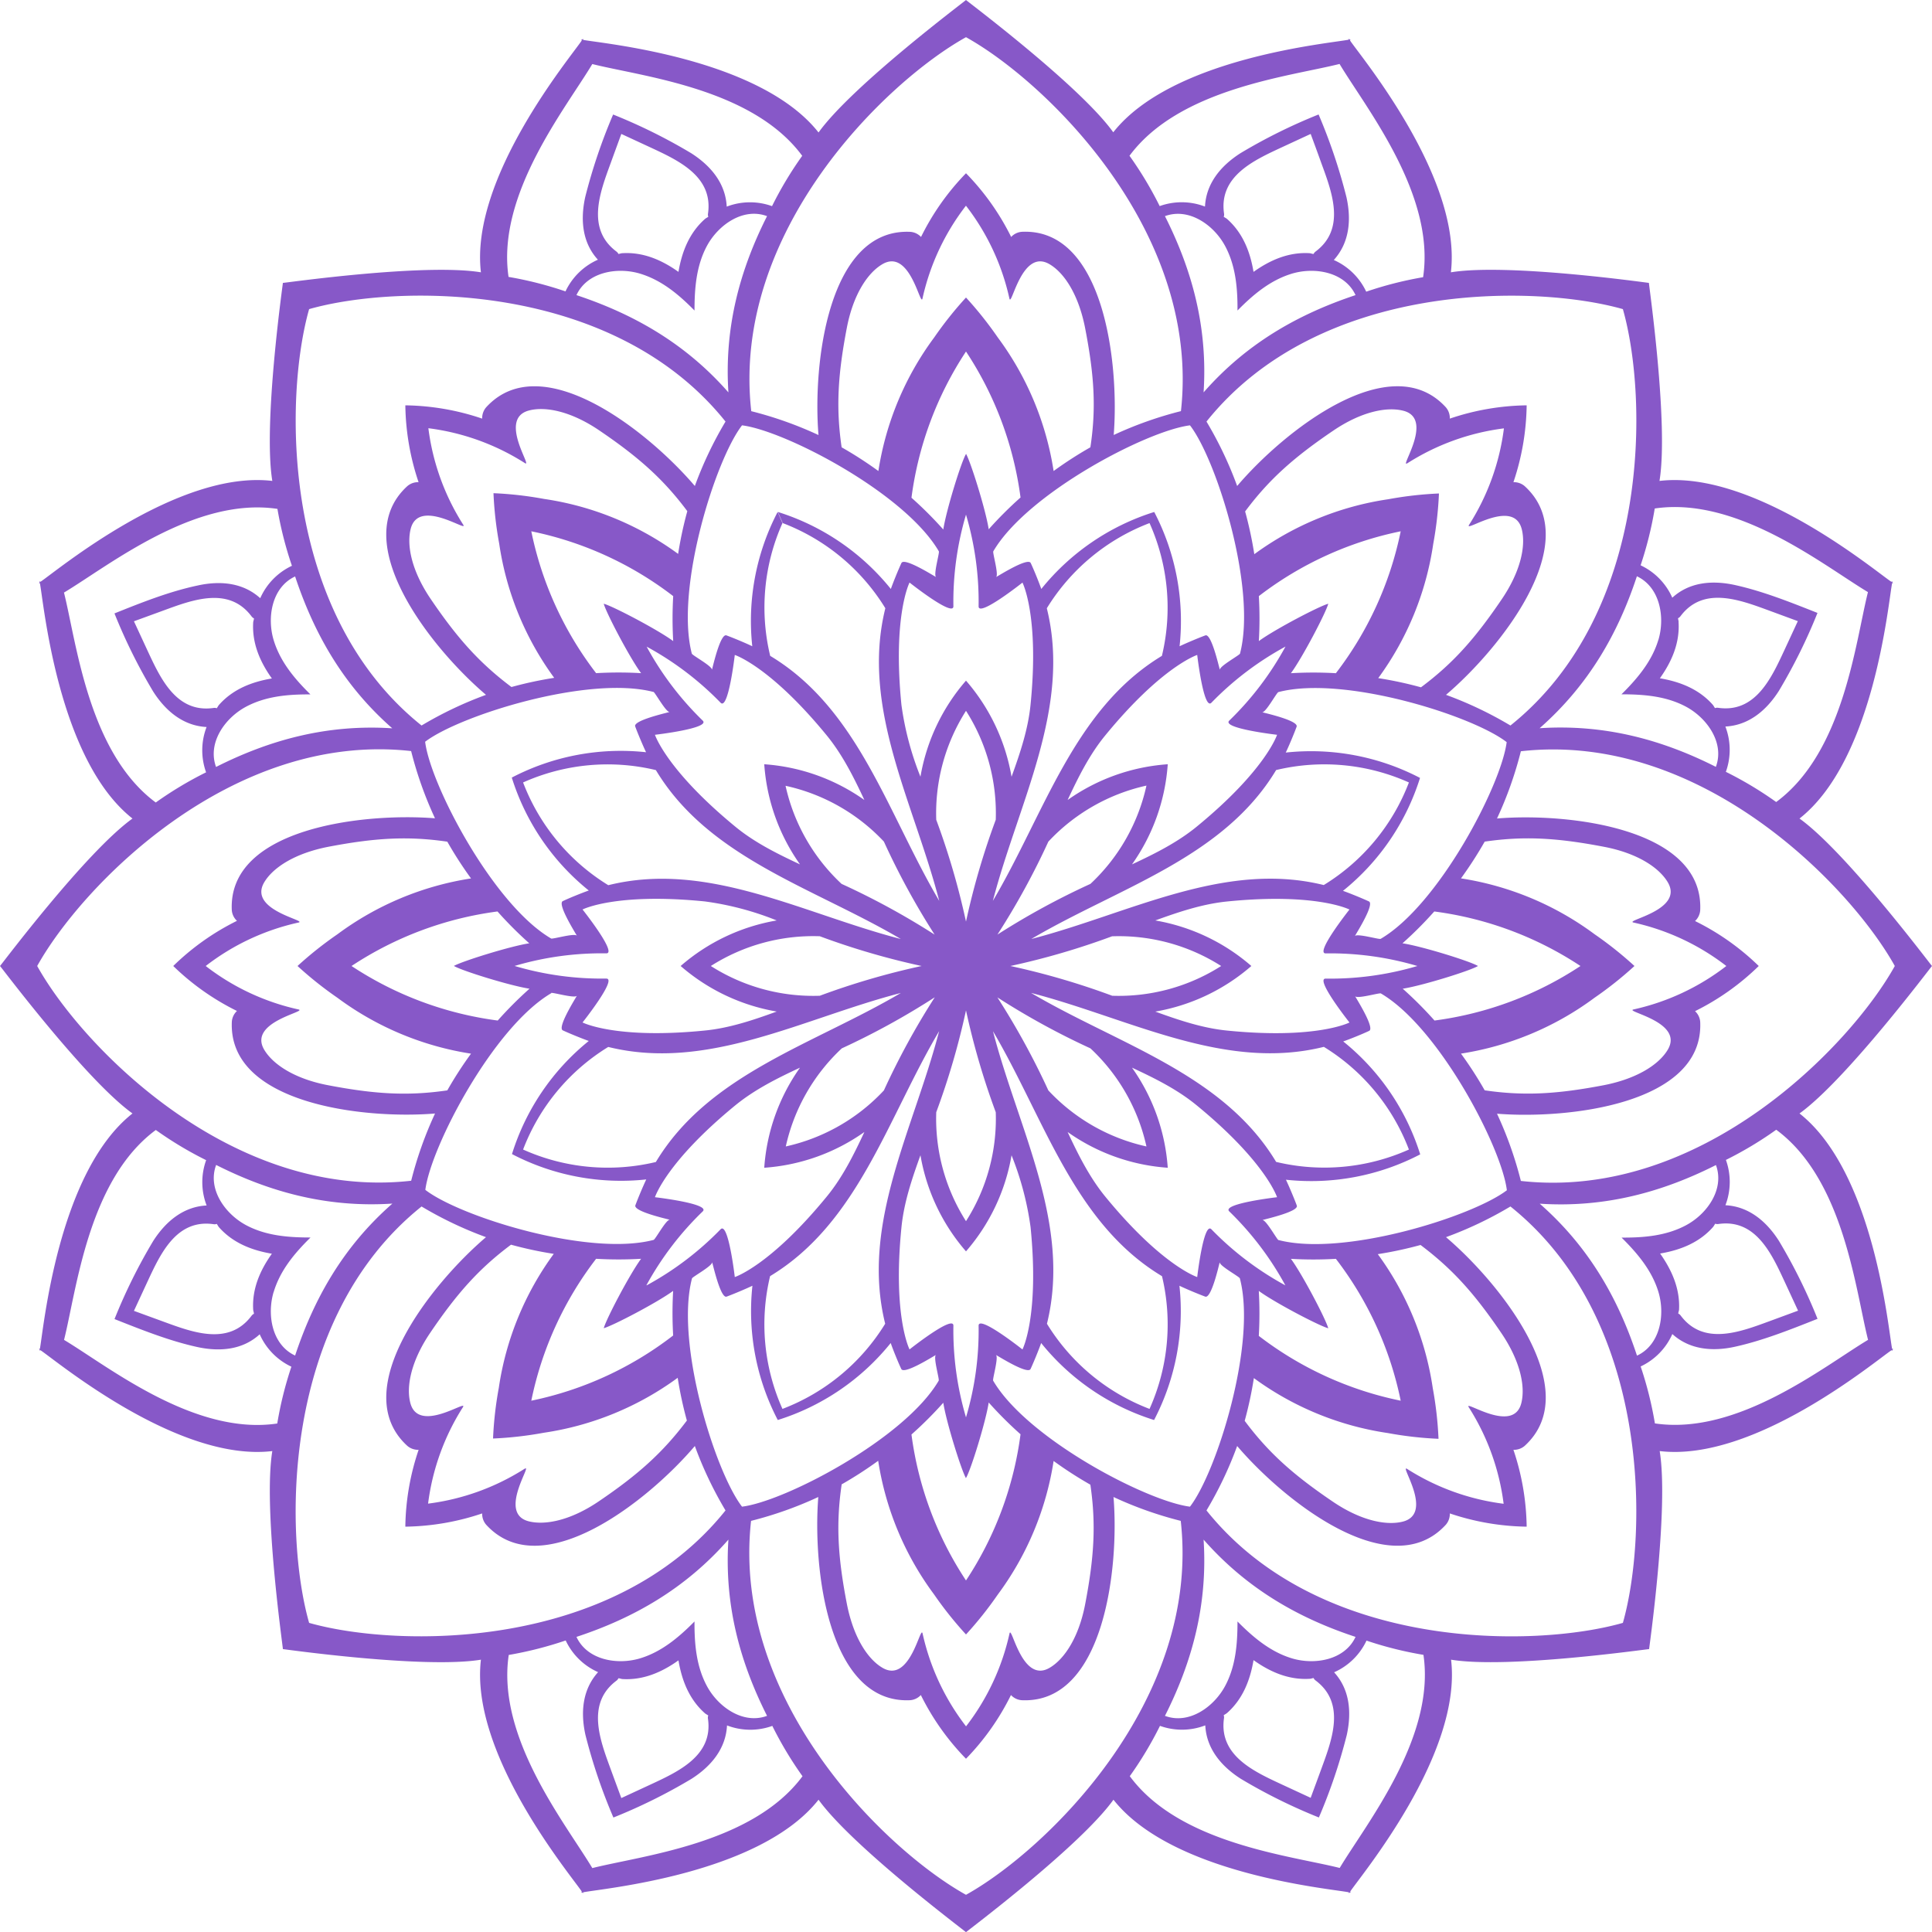 <?xml version="1.0" encoding="UTF-8"?> <svg xmlns="http://www.w3.org/2000/svg" id="_лой_1" data-name="—лой_1" viewBox="0 0 400 400"> <defs> <style>.cls-1{fill:#8758c8;}</style> </defs> <path class="cls-1" d="M391.74,279.25c-.78-3.87-3.66-36.49-19.17-48.72,9.72-7,27.25-30.41,27.43-30.53-.18-.12-17.71-23.55-27.43-30.53,15.51-12.23,18.39-44.85,19.17-48.72l.22-.08-.17-.11s0-.17,0-.2l-.21.09c-3.29-2.17-28.4-23.21-48-20.88,1.94-11.81-2.23-40.78-2.19-41h0c-.21,0-29.18-4.13-41-2.19,2.33-19.61-18.71-44.72-20.88-48l.09-.21-.2,0a1.2,1.2,0,0,1-.11-.17l-.08.22c-3.87.78-36.5,3.67-48.72,19.17C223.55,17.71,200.12.18,200,0h0c-.12.18-23.55,17.71-30.53,27.43C157.24,11.92,124.62,9,120.75,8.26L120.67,8a1.2,1.2,0,0,1-.11.17l-.2,0,.09.21c-2.17,3.29-23.21,28.4-20.88,48-11.81-1.94-40.78,2.23-41,2.19,0,.21-4.13,29.18-2.19,41-19.61-2.33-44.72,18.71-48,20.88l-.21-.09s0,.15.05.2l-.18.11.22.08c.78,3.87,3.66,36.5,19.17,48.72C17.71,176.45.18,199.88,0,200H0c.18.12,17.71,23.55,27.43,30.53C11.92,242.76,9,275.38,8.26,279.25l-.22.08.18.11c0,.05,0,.17-.05.2l.21-.09c3.29,2.17,28.4,23.21,48,20.88-1.94,11.81,2.23,40.78,2.19,41h0c.21,0,29.18,4.13,41,2.19-2.33,19.61,18.71,44.72,20.88,48l-.09.21.2,0a1.2,1.2,0,0,1,.11.17l.08-.22c3.87-.78,36.49-3.66,48.72-19.17,7,9.72,30.41,27.25,30.53,27.43h0c.12-.18,23.55-17.71,30.53-27.43,12.23,15.51,44.85,18.39,48.72,19.17l.08.22a1.2,1.2,0,0,1,.11-.17l.2,0-.09-.21c2.17-3.29,23.21-28.4,20.88-48,11.81,1.94,40.78-2.23,41-2.19h0c0-.21,4.13-29.17,2.19-41,19.61,2.33,44.72-18.71,48-20.88l.21.09s0-.15,0-.2l.17-.11ZM392.3,200c-9.14,16.45-40.1,48.66-77.42,44.5a78.3,78.3,0,0,0-4.94-13.92c14.75,1.18,42.85-2,42.07-19a3.36,3.36,0,0,0-1.07-2.23A51.47,51.47,0,0,0,364.13,200a51.47,51.47,0,0,0-13.19-9.31,3.36,3.36,0,0,0,1.07-2.23c.78-17-27.32-20.22-42.07-19a78.3,78.3,0,0,0,4.94-13.92C352.2,151.34,383.16,183.55,392.3,200Zm-48.59,59.53h0c4.14-.7,8.06-2.22,10.94-5.47.19-.22.3-.48.48-.71a1.17,1.17,0,0,0,.62.07c7.82-1.14,11.11,6.29,13.81,12.09l2.71,5.85-6,2.21c-6,2.2-13.59,5.12-18.31-1.21a1.33,1.33,0,0,0-.49-.4c0-.28.14-.54.16-.83C347.84,266.8,346.15,263,343.71,259.53Zm-39.63,31.81a48.45,48.45,0,0,1,7.23,20,48.45,48.45,0,0,1-20-7.23c-1.66-1,5.64,9.24-.86,10.92-3.47.89-8.77-.24-14.49-4.12-8.16-5.53-13.3-10.09-18.26-16.74a80,80,0,0,0,1.9-8.85,62.27,62.27,0,0,0,27.75,11.38,75.52,75.52,0,0,0,10.48,1.19h0a75.52,75.52,0,0,0-1.19-10.48,62.27,62.27,0,0,0-11.38-27.75,80,80,0,0,0,8.85-1.9c6.65,5,11.21,10.1,16.74,18.26,3.88,5.72,5,11,4.12,14.49C313.32,297,303,289.68,304.08,291.34Zm-50.73,63.79c.23-.18.49-.29.71-.48,3.25-2.88,4.77-6.8,5.47-10.94h0c3.42,2.44,7.27,4.13,11.6,3.87.29,0,.55-.13.83-.16a1.33,1.33,0,0,0,.4.49c6.33,4.72,3.41,12.3,1.21,18.31-.73,2-1.47,4-2.21,6l-5.85-2.71c-5.8-2.7-13.23-6-12.09-13.81A1.17,1.17,0,0,0,253.35,355.13Zm14.15-11.78c-4.47-1.34-8.05-4.37-11.29-7.64h0c0,4.6-.36,9.28-2.58,13.39-2.33,4.32-7.48,8-12.44,6.15,5.56-11,8.89-22.91,8-36.49h0c9,10.23,19.73,16.28,31.46,20.14C278.43,343.7,272.21,344.76,267.5,343.35Zm-21.13-31.41h0c-8.94-1.13-33.7-14.05-40.75-26.09-.17-.3,1.19-4.91.57-5.33.83.46,6.63,4.11,7.18,2.91.65-1.4,1.71-4,2.19-5.37A48.71,48.71,0,0,0,238.94,294a48.78,48.78,0,0,0,5.25-27.8c1.32.64,3.9,1.72,5.34,2.25,1.25.45,2.77-6.23,3-7.14-.14.74,4.08,3,4.17,3.37C260.26,278.17,251.89,304.82,246.37,311.94ZM134.49,369.56l-5.85,2.71h0c-.74-2-1.48-4-2.21-6-2.2-6-5.12-13.59,1.21-18.31a1.33,1.33,0,0,0,.4-.49c.28,0,.54.14.83.16,4.33.26,8.18-1.43,11.6-3.87h0c.69,4.14,2.21,8.06,5.46,10.94.22.19.48.3.71.48a1.17,1.17,0,0,0-.07.62C147.72,363.57,140.29,366.86,134.49,369.56Zm11.88-20.46c-2.22-4.11-2.61-8.79-2.58-13.39h0c-3.24,3.27-6.82,6.3-11.29,7.64-4.71,1.41-10.93.35-13.15-4.45,11.73-3.86,22.49-9.91,31.46-20.14h0c-.89,13.58,2.44,25.47,8,36.49C153.85,357.07,148.7,353.42,146.37,349.1Zm7.26-37.16h0c-5.52-7.12-13.89-33.77-10.36-47.26.09-.33,4.31-2.63,4.17-3.37.26.91,1.78,7.59,3,7.14,1.44-.53,4-1.61,5.34-2.25a48.78,48.78,0,0,0,5.25,27.8h0a48.71,48.71,0,0,0,23.38-15.94c.48,1.38,1.54,4,2.19,5.37.56,1.2,6.35-2.45,7.18-2.91-.62.42.74,5,.57,5.33-7,12-31.81,25-40.74,26.09Zm-45-7.86a48.45,48.45,0,0,1-20,7.23,48.5,48.5,0,0,1,7.23-20c1-1.66-9.24,5.64-10.91-.86-.9-3.47.23-8.77,4.11-14.49,5.53-8.16,10.09-13.3,16.74-18.26a80,80,0,0,0,8.85,1.9,62.27,62.27,0,0,0-11.38,27.75,75.52,75.52,0,0,0-1.19,10.48h0a75.52,75.52,0,0,0,10.48-1.19,62.27,62.27,0,0,0,27.75-11.38,80,80,0,0,0,1.9,8.85c-5,6.65-10.1,11.21-18.26,16.74-5.72,3.88-11,5-14.49,4.12C103,313.32,110.32,303,108.66,304.08ZM61.81,209a48.4,48.4,0,0,1-19.22-9,48.4,48.4,0,0,1,19.22-9c1.92-.44-10.52-2.54-7.11-8.32,1.83-3.09,6.37-6,13.16-7.34,9.68-1.86,16.54-2.28,24.75-1.08a81.47,81.47,0,0,0,4.91,7.61,62.34,62.34,0,0,0-27.67,11.57A76.4,76.4,0,0,0,61.6,200h0a76.4,76.4,0,0,0,8.25,6.57,62.47,62.47,0,0,0,27.67,11.58,80,80,0,0,0-4.91,7.6c-8.21,1.2-15.07.78-24.75-1.08-6.79-1.3-11.33-4.25-13.16-7.34C51.29,211.55,63.73,209.45,61.81,209ZM95.92,108.66a48.45,48.45,0,0,1-7.23-20,48.45,48.45,0,0,1,20,7.23c1.66,1-5.65-9.24.86-10.91,3.47-.9,8.77.23,14.49,4.11,8.16,5.53,13.3,10.09,18.26,16.74a80,80,0,0,0-1.9,8.85,62.27,62.27,0,0,0-27.75-11.38,75.52,75.52,0,0,0-10.48-1.19h0a75.35,75.35,0,0,0,1.19,10.48,62.27,62.27,0,0,0,11.38,27.75,80,80,0,0,0-8.85,1.9c-6.65-5-11.21-10.1-16.74-18.26-3.88-5.72-5-11-4.12-14.49C86.68,103,97,110.32,95.92,108.66Zm32.72-80.93h0l5.85,2.71c5.8,2.7,13.23,6,12.09,13.81a1.22,1.22,0,0,0,.07.63c-.23.17-.49.28-.71.47-3.25,2.88-4.77,6.8-5.47,10.94h0c-3.42-2.44-7.27-4.13-11.6-3.87-.29,0-.55.13-.83.16a1.42,1.42,0,0,0-.4-.49c-6.33-4.72-3.41-12.3-1.21-18.31q1.09-3,2.21-6.05Zm3.86,28.92C137,58,140.55,61,143.79,64.29h0c0-4.6.36-9.27,2.58-13.39,2.33-4.32,7.48-8,12.44-6.15-5.56,11-8.89,22.91-8,36.49h0C141.83,71,131.08,65,119.35,61.1,121.57,56.3,127.79,55.24,132.5,56.65Zm21.13,31.41h0c8.94,1.13,33.7,14,40.75,26.09.17.3-1.19,4.91-.57,5.33-.83-.46-6.62-4.11-7.18-2.91-.65,1.4-1.71,4-2.19,5.37A48.71,48.71,0,0,0,161.06,106l1,2.3a42.81,42.81,0,0,1,21.24,17.63c-5.12,20.63,5.87,40.19,11.16,60.59h0c-10.7-18.16-16.75-39.76-35-50.73A42.8,42.8,0,0,1,162,108.3l-1-2.3a48.78,48.78,0,0,0-5.25,27.8c-1.32-.64-3.9-1.72-5.35-2.25-1.24-.45-2.76,6.23-3,7.14.14-.74-4.08-3-4.17-3.37C139.74,121.83,148.11,95.18,153.63,88.06ZM265.51,30.44l5.85-2.71h0c.74,2,1.48,4,2.21,6.05,2.2,6,5.12,13.59-1.21,18.31a1.42,1.42,0,0,0-.4.49c-.28,0-.54-.14-.83-.16-4.33-.26-8.18,1.43-11.6,3.87h0c-.69-4.14-2.21-8.06-5.46-10.94-.22-.19-.48-.3-.71-.47a1.22,1.22,0,0,0,.07-.63C252.28,36.43,259.71,33.14,265.51,30.44ZM253.63,50.9c2.22,4.12,2.61,8.79,2.58,13.39h0C259.45,61,263,58,267.5,56.65c4.71-1.41,10.93-.35,13.15,4.45C268.92,65,258.16,71,249.19,81.24h0c.89-13.58-2.44-25.47-8-36.49C246.15,42.93,251.3,46.58,253.63,50.9Zm-7.26,37.16h0c5.52,7.12,13.89,33.77,10.36,47.26-.09.33-4.31,2.63-4.17,3.37-.26-.91-1.78-7.59-3-7.14-1.44.53-4,1.61-5.34,2.25a48.78,48.78,0,0,0-5.25-27.8,48.71,48.71,0,0,0-23.38,15.94c-.48-1.38-1.54-4-2.19-5.37-.56-1.2-6.35,2.45-7.18,2.91.62-.42-.74-5-.57-5.33,7-12,31.81-25,40.75-26.09Zm45,7.86a48.45,48.45,0,0,1,20-7.23,48.45,48.45,0,0,1-7.23,20c-1,1.66,9.24-5.64,10.92.86.89,3.47-.24,8.77-4.12,14.49-5.53,8.16-10.09,13.3-16.74,18.26a80,80,0,0,0-8.85-1.9,62.27,62.27,0,0,0,11.38-27.75,75.52,75.52,0,0,0,1.19-10.48h0a75.52,75.52,0,0,0-10.48,1.19,62.27,62.27,0,0,0-27.75,11.38,80,80,0,0,0-1.9-8.85c4.95-6.65,10.1-11.21,18.26-16.74,5.72-3.88,11-5,14.49-4.11C297,86.68,289.68,97,291.34,95.92ZM338.19,191a48.5,48.5,0,0,1,19.23,9,48.5,48.5,0,0,1-19.23,9c-1.92.44,10.52,2.54,7.11,8.32-1.83,3.09-6.37,6-13.16,7.34-9.68,1.86-16.54,2.28-24.75,1.08a80,80,0,0,0-4.91-7.6,62.47,62.47,0,0,0,27.67-11.58A76.4,76.4,0,0,0,338.4,200a76.4,76.4,0,0,0-8.25-6.57,62.34,62.34,0,0,0-27.67-11.57,81.47,81.47,0,0,0,4.91-7.61c8.21-1.2,15.07-.78,24.75,1.08,6.79,1.3,11.33,4.25,13.16,7.34C348.71,188.45,336.27,190.55,338.19,191Zm-58.8,20.7s-6.85,3.52-25.31,1.67c-5.1-.5-10-2.16-14.89-3.93A40.82,40.82,0,0,0,259.08,200a40.82,40.82,0,0,0-19.89-9.43c4.86-1.77,9.79-3.42,14.89-3.93,18.46-1.85,25.31,1.67,25.31,1.67s-7.2,9.08-4.93,9.08a63.44,63.44,0,0,1,19,2.61,63.44,63.44,0,0,1-19,2.61C272.19,202.61,279.39,211.69,279.39,211.69Zm-73.81,1.79h0c10.69,18.16,16.75,39.76,35,50.73A42.8,42.8,0,0,1,238,291.7a42.81,42.81,0,0,1-21.24-17.63C221.86,253.44,210.87,233.88,205.58,213.48ZM200,306h0c1-1.64,4.11-11.7,4.7-15.63a80.22,80.22,0,0,0,6.59,6.58A71.74,71.74,0,0,1,200,327.22,71.74,71.74,0,0,1,188.71,297a80.22,80.22,0,0,0,6.59-6.58c.59,3.93,3.74,14,4.7,15.63Zm2.61-31.55a63.12,63.12,0,0,1-2.61,19,63.44,63.44,0,0,1-2.61-19c0-2.27-9.08,4.93-9.08,4.93s-3.52-6.85-1.67-25.31c.51-5.1,2.16-10,3.93-14.89A40.82,40.82,0,0,0,200,259.08h0a40.82,40.82,0,0,0,9.43-19.89,62.51,62.51,0,0,1,3.94,14.89c1.84,18.46-1.68,25.31-1.68,25.31S202.61,272.19,202.61,274.46Zm-19.34-.39A42.88,42.88,0,0,1,162,291.7a42.8,42.8,0,0,1-2.56-27.49c18.21-11,24.27-32.57,35-50.73h0C189.13,233.88,178.14,253.44,183.27,274.07Zm-57.73-71.46a63.44,63.44,0,0,1-19-2.61,63.44,63.44,0,0,1,19-2.61c2.28,0-4.93-9.08-4.93-9.08s6.85-3.52,25.31-1.67a61.58,61.58,0,0,1,14.89,3.94A40.71,40.71,0,0,0,140.92,200h0a40.82,40.82,0,0,0,19.89,9.43c-4.86,1.77-9.79,3.43-14.89,3.93-18.46,1.85-25.31-1.67-25.31-1.67S127.82,202.61,125.54,202.61ZM94,200c1.65,1,11.7,4.11,15.63,4.7a80.22,80.22,0,0,0-6.58,6.59A71.74,71.74,0,0,1,72.78,200,71.74,71.74,0,0,1,103,188.71a80.22,80.22,0,0,0,6.58,6.59c-3.93.59-14,3.74-15.63,4.7Zm92.53-5.58h0c-20.4-5.29-40-16.28-60.59-11.15A42.88,42.88,0,0,1,108.3,162a42.8,42.8,0,0,1,27.49-2.56C146.76,177.67,168.36,183.73,186.52,194.42ZM174.24,183a39.38,39.38,0,0,1-11.6-20.31A39.45,39.45,0,0,1,183,174.24,155.14,155.14,0,0,0,193.5,193.5,155.14,155.14,0,0,0,174.24,183ZM190.81,200a154.67,154.67,0,0,0-21.08,6.16A39.43,39.43,0,0,1,147.17,200a39.43,39.43,0,0,1,22.56-6.16A154.67,154.67,0,0,0,190.81,200Zm-4.29,5.58h0c-18.16,10.7-39.76,16.75-50.73,35A42.8,42.8,0,0,1,108.3,238a42.81,42.81,0,0,1,17.63-21.24C146.56,221.86,166.12,210.87,186.52,205.58Zm7,.92A155.86,155.86,0,0,0,183,225.76a39.38,39.38,0,0,1-20.31,11.6,39.38,39.38,0,0,1,11.6-20.31A155.14,155.14,0,0,0,193.5,206.5ZM200,94h0c-1,1.65-4.11,11.7-4.7,15.63a80.22,80.22,0,0,0-6.59-6.58A71.74,71.74,0,0,1,200,72.78,71.74,71.74,0,0,1,211.29,103a80.22,80.22,0,0,0-6.59,6.58c-.59-3.93-3.74-14-4.7-15.63Zm-2.61,31.55a63.44,63.44,0,0,1,2.61-19,63.44,63.44,0,0,1,2.61,19c0,2.27,9.08-4.93,9.08-4.93s3.52,6.85,1.67,25.31c-.51,5.1-2.16,10-3.93,14.89A40.82,40.82,0,0,0,200,140.92h0a40.82,40.82,0,0,0-9.43,19.89,62.51,62.51,0,0,1-3.94-14.89c-1.84-18.46,1.68-25.31,1.68-25.31S197.39,127.81,197.39,125.54Zm19.34.39A42.88,42.88,0,0,1,238,108.3a42.8,42.8,0,0,1,2.56,27.49c-18.21,11-24.27,32.57-35,50.73h0C210.87,166.12,221.86,146.56,216.73,125.93Zm-3.25,68.49h0c18.16-10.7,39.76-16.75,50.73-35A42.8,42.8,0,0,1,291.7,162a42.81,42.81,0,0,1-17.63,21.24C253.44,178.14,233.88,189.13,213.48,194.42Zm16.79-.58A39.43,39.43,0,0,1,252.83,200a39.43,39.43,0,0,1-22.56,6.16A154.67,154.67,0,0,0,209.19,200,154.67,154.67,0,0,0,230.27,193.84Zm-23.77-.34a153.85,153.85,0,0,0,10.55-19.26,39.45,39.45,0,0,1,20.31-11.6A39.38,39.38,0,0,1,225.76,183,155.14,155.14,0,0,0,206.5,193.5ZM200,147.17a39.43,39.43,0,0,1,6.16,22.56A154.67,154.67,0,0,0,200,190.81a154.67,154.67,0,0,0-6.16-21.08A39.43,39.43,0,0,1,200,147.17Zm6.16,83.1A39.43,39.43,0,0,1,200,252.83a39.51,39.51,0,0,1-6.16-22.56A154.67,154.67,0,0,0,200,209.19,154.67,154.67,0,0,0,206.16,230.27Zm.34-23.77a155.14,155.14,0,0,0,19.26,10.55,39.38,39.38,0,0,1,11.6,20.31,39.38,39.38,0,0,1-20.31-11.6A155.86,155.86,0,0,0,206.5,206.5Zm7-.92c20.4,5.29,40,16.28,60.59,11.16A42.81,42.81,0,0,1,291.7,238a42.8,42.8,0,0,1-27.49,2.56C253.24,222.33,231.64,216.28,213.48,205.58ZM306,200c-1.64-1-11.7-4.11-15.63-4.7a80.22,80.22,0,0,0,6.58-6.59A71.74,71.74,0,0,1,327.22,200,71.74,71.74,0,0,1,297,211.29a80.22,80.22,0,0,0-6.58-6.59C294.31,204.11,304.37,201,306,200Zm-20.16-5.62c-.3.17-4.91-1.19-5.33-.57.46-.83,4.11-6.62,2.91-7.18-1.4-.65-4-1.71-5.37-2.19A48.71,48.71,0,0,0,294,161.06a48.78,48.78,0,0,0-27.8-5.25c.64-1.32,1.72-3.9,2.25-5.35.45-1.24-6.23-2.76-7.14-3,.74.14,3-4.08,3.37-4.17,13.49-3.53,40.14,4.84,47.26,10.36h0C310.81,162.57,297.89,187.33,285.85,194.38ZM275,125c-1.84.48-11.18,5.37-14.37,7.73a80.31,80.31,0,0,0,0-9.31A71.71,71.71,0,0,1,290,110a71.71,71.71,0,0,1-13.42,29.38,80.31,80.31,0,0,0-9.31,0c2.36-3.19,7.25-12.53,7.73-14.37Zm-8.84,8.84A63.64,63.64,0,0,1,254.5,149.2c-1.62,1.6,9.9,2.93,9.9,2.93s-2.35,7.33-16.71,19.08c-4,3.25-8.63,5.56-13.32,7.75a40.7,40.7,0,0,0,7.4-20.73h0a40.7,40.7,0,0,0-20.73,7.4c2.19-4.69,4.5-9.35,7.75-13.32,11.75-14.36,19.08-16.71,19.08-16.71s1.33,11.51,2.93,9.9A63.64,63.64,0,0,1,266.12,133.88ZM225.75,92.61a81.47,81.47,0,0,0-7.61,4.91,62.34,62.34,0,0,0-11.57-27.67A76.4,76.4,0,0,0,200,61.6h0a76.4,76.4,0,0,0-6.57,8.25,62.34,62.34,0,0,0-11.57,27.67,81.47,81.47,0,0,0-7.61-4.91c-1.2-8.21-.78-15.07,1.08-24.75,1.3-6.79,4.25-11.33,7.34-13.15,5.78-3.42,7.88,9,8.32,7.1a48.4,48.4,0,0,1,9-19.22,48.4,48.4,0,0,1,9,19.22c.44,1.92,2.54-10.52,8.32-7.1,3.09,1.82,6,6.36,7.34,13.15C226.53,77.54,227,84.4,225.75,92.61ZM149.2,145.5c1.6,1.62,2.93-9.9,2.93-9.9s7.33,2.35,19.08,16.71c3.25,4,5.56,8.63,7.75,13.32a40.7,40.7,0,0,0-20.73-7.4h0a40.7,40.7,0,0,0,7.4,20.73c-4.69-2.19-9.35-4.5-13.32-7.75C138,159.46,135.6,152.13,135.6,152.13s11.52-1.33,9.9-2.93a63.64,63.64,0,0,1-11.62-15.32A63.64,63.64,0,0,1,149.2,145.5ZM125,125h0c.48,1.84,5.37,11.18,7.73,14.37a80.31,80.31,0,0,0-9.31,0A71.71,71.71,0,0,1,110,110a71.71,71.71,0,0,1,29.38,13.42,80.31,80.31,0,0,0,0,9.31c-3.19-2.36-12.53-7.25-14.37-7.73Zm10.28,18.23c.33.09,2.63,4.31,3.37,4.17-.91.26-7.59,1.78-7.14,3,.53,1.44,1.61,4,2.25,5.34a48.78,48.78,0,0,0-27.8,5.25,48.71,48.71,0,0,0,15.94,23.38c-1.38.48-4,1.54-5.37,2.19-1.2.56,2.45,6.35,2.91,7.18-.42-.62-5,.74-5.33.57-12-7-25-31.81-26.09-40.74h0C95.18,148.11,121.83,139.74,135.32,143.27Zm-21.17,62.35c.3-.17,4.91,1.19,5.33.57-.46.83-4.11,6.62-2.91,7.18,1.4.65,4,1.71,5.37,2.19A48.71,48.71,0,0,0,106,238.94a48.78,48.78,0,0,0,27.8,5.25c-.63,1.32-1.72,3.9-2.25,5.35-.45,1.24,6.23,2.76,7.14,3-.74-.14-3,4.08-3.37,4.17-13.49,3.53-40.14-4.84-47.26-10.36h0C89.19,237.43,102.11,212.67,114.15,205.62Zm25.26,61.61a80.31,80.31,0,0,0,0,9.31A71.71,71.71,0,0,1,110,290a71.71,71.71,0,0,1,13.42-29.38,80.31,80.31,0,0,0,9.31,0c-2.36,3.19-7.25,12.53-7.73,14.37C126.88,274.48,136.22,269.6,139.41,267.23Zm-5.53-1.11A63.64,63.64,0,0,1,145.5,250.8c1.62-1.6-9.9-2.93-9.9-2.93s2.35-7.33,16.71-19.08c4-3.25,8.63-5.56,13.32-7.74a40.63,40.63,0,0,0-7.4,20.72,40.7,40.7,0,0,0,20.73-7.4c-2.19,4.69-4.5,9.35-7.75,13.32-11.75,14.36-19.08,16.71-19.08,16.71s-1.33-11.51-2.93-9.9A63.64,63.64,0,0,1,133.88,266.12Zm40.37,41.27a81.47,81.47,0,0,0,7.61-4.91,62.34,62.34,0,0,0,11.57,27.67A76.4,76.4,0,0,0,200,338.4h0a76.4,76.4,0,0,0,6.57-8.25,62.34,62.34,0,0,0,11.57-27.67,81.47,81.47,0,0,0,7.61,4.91c1.2,8.21.78,15.07-1.08,24.75-1.3,6.79-4.25,11.33-7.34,13.15-5.78,3.42-7.88-9-8.32-7.1a48.5,48.5,0,0,1-9,19.23,48.5,48.5,0,0,1-9-19.23c-.44-1.92-2.54,10.52-8.32,7.1-3.09-1.82-6-6.36-7.34-13.15C173.47,322.46,173.05,315.6,174.25,307.39ZM250.8,254.5c-1.6-1.61-2.93,9.9-2.93,9.9s-7.33-2.35-19.08-16.71c-3.25-4-5.56-8.63-7.75-13.32a40.7,40.7,0,0,0,20.73,7.4h0a40.63,40.63,0,0,0-7.4-20.72c4.69,2.18,9.35,4.49,13.32,7.74,14.36,11.75,16.71,19.08,16.71,19.08s-11.51,1.33-9.9,2.93a63.64,63.64,0,0,1,11.62,15.32A63.64,63.64,0,0,1,250.8,254.5ZM275,275h0c-.48-1.84-5.37-11.18-7.73-14.37a80.31,80.31,0,0,0,9.31,0A71.71,71.71,0,0,1,290,290a71.71,71.71,0,0,1-29.38-13.42,80.31,80.31,0,0,0,0-9.31c3.19,2.36,12.53,7.25,14.37,7.73Zm-10.28-18.23c-.33-.09-2.63-4.31-3.37-4.17.91-.26,7.59-1.78,7.14-3-.53-1.45-1.61-4-2.25-5.35a48.78,48.78,0,0,0,27.8-5.25,48.71,48.71,0,0,0-15.94-23.38c1.38-.48,4-1.54,5.37-2.19,1.2-.56-2.45-6.35-2.91-7.18.42.62,5-.74,5.33-.57,12,7,25,31.81,26.09,40.75h0C304.82,251.89,278.17,260.26,264.68,256.73ZM347.42,128a1.42,1.42,0,0,0,.49-.4c4.72-6.33,12.3-3.41,18.31-1.21l6,2.21h0l-2.71,5.85c-2.7,5.8-6,13.23-13.81,12.09a1.17,1.17,0,0,0-.62.07c-.18-.23-.29-.49-.48-.71-2.88-3.25-6.8-4.77-10.94-5.47h0c2.44-3.42,4.13-7.27,3.87-11.6C347.56,128.58,347.45,128.32,347.42,128Zm-4.83-22.72c17.16-2.56,35,11.83,44.15,17.31l0,0c-2.6,10.34-5,33.14-19,43.46a76.23,76.23,0,0,0-10.42-6.25,13.45,13.45,0,0,0-.1-9.38c4.72-.24,8.4-3.19,11.07-7.37a113.81,113.81,0,0,0,8-16.15h0c-5.61-2.22-11.28-4.49-17.06-5.77-4.85-1.07-9.53-.56-13,2.62a13.39,13.39,0,0,0-6.56-6.71A76.15,76.15,0,0,0,342.59,105.32Zm.76,27.18c-1.34,4.47-4.37,8.05-7.64,11.29h0c4.6,0,9.27.36,13.39,2.58,4.32,2.33,8,7.48,6.15,12.44-11-5.56-22.92-8.89-36.49-8h0c10.23-9,16.28-19.73,20.14-31.46C343.7,121.57,344.76,127.79,343.35,132.5ZM336,64c5.17,18.1,6,62.76-23.28,86.21a78.31,78.31,0,0,0-13.34-6.35c11.27-9.59,28.89-31.71,16.29-43.21a3.41,3.41,0,0,0-2.33-.82,51.79,51.79,0,0,0,2.74-15.91h0a51.5,51.5,0,0,0-15.91,2.75,3.42,3.42,0,0,0-.82-2.34c-11.5-12.6-33.62,5-43.21,16.29a78.31,78.31,0,0,0-6.35-13.34C273.22,58,317.88,58.85,336,64ZM277.34,13.24l0,0c5.48,9.15,19.87,27,17.3,44.15a76.31,76.31,0,0,0-11.78,3,13.39,13.39,0,0,0-6.71-6.56c3.18-3.51,3.69-8.19,2.62-13A115,115,0,0,0,273,23.7h0a113.81,113.81,0,0,0-16.15,8c-4.19,2.67-7.13,6.34-7.37,11.07a13.45,13.45,0,0,0-9.38-.1,76.23,76.23,0,0,0-6.25-10.42C244.2,18.28,267,15.84,277.34,13.24ZM200,7.7c16.45,9.14,48.66,40.1,44.5,77.42a78.3,78.3,0,0,0-13.92,4.94c1.18-14.75-2-42.85-19-42.07a3.36,3.36,0,0,0-2.23,1.07A51.47,51.47,0,0,0,200,35.87h0a51.47,51.47,0,0,0-9.31,13.19A3.36,3.36,0,0,0,188.46,48c-17-.78-20.22,27.32-19,42.07a78.3,78.3,0,0,0-13.92-4.94C151.34,47.8,183.55,16.84,200,7.7Zm-77.37,5.56,0,0c10.34,2.6,33.14,5,43.46,19a76.23,76.23,0,0,0-6.25,10.42,13.45,13.45,0,0,0-9.38.1c-.24-4.73-3.18-8.4-7.37-11.07a113.81,113.81,0,0,0-16.15-8h0a115,115,0,0,0-5.77,17.06c-1.07,4.85-.56,9.53,2.62,13a13.39,13.39,0,0,0-6.71,6.56,76.15,76.15,0,0,0-11.79-3C102.76,40.25,117.15,22.41,122.63,13.26ZM64,64c18.1-5.17,62.76-6,86.21,23.28a78.31,78.31,0,0,0-6.35,13.34c-9.59-11.26-31.71-28.89-43.21-16.29a3.42,3.42,0,0,0-.82,2.34,51.5,51.5,0,0,0-15.91-2.75,51.79,51.79,0,0,0,2.74,15.91,3.41,3.41,0,0,0-2.33.82c-12.6,11.5,5,33.62,16.29,43.21a78.31,78.31,0,0,0-13.34,6.35C58,126.78,58.85,82.12,64,64Zm17.22,86.79h0c-13.57-.89-25.47,2.44-36.49,8-1.82-5,1.83-10.11,6.15-12.44,4.12-2.22,8.79-2.61,13.39-2.58h0C61,140.55,58,137,56.65,132.5c-1.41-4.71-.35-10.93,4.45-13.15C65,131.08,71,141.84,81.24,150.81ZM56.29,140.47h0c-4.14.69-8.06,2.21-10.94,5.46-.19.22-.3.48-.48.71a1.17,1.17,0,0,0-.62-.07c-7.82,1.14-11.11-6.29-13.81-12.09l-2.71-5.85,6.05-2.21c6-2.2,13.59-5.12,18.31,1.21a1.42,1.42,0,0,0,.49.4c0,.28-.14.54-.16.83C52.16,133.2,53.85,137.05,56.29,140.47Zm-43-17.81,0,0c9.15-5.48,27-19.87,44.15-17.3a76.31,76.31,0,0,0,3,11.78,13.39,13.39,0,0,0-6.56,6.71c-3.51-3.18-8.19-3.69-13-2.62C35,122.48,29.31,124.75,23.7,127h0a113.81,113.81,0,0,0,8,16.15c2.67,4.19,6.35,7.13,11.07,7.37a13.45,13.45,0,0,0-.1,9.38,76.23,76.23,0,0,0-10.42,6.25C18.28,155.8,15.84,133,13.24,122.66ZM7.7,200c9.14-16.45,40.1-48.66,77.42-44.5a78.3,78.3,0,0,0,4.94,13.92c-14.75-1.18-42.85,2-42.07,19a3.36,3.36,0,0,0,1.07,2.23A51.47,51.47,0,0,0,35.87,200h0a51.47,51.47,0,0,0,13.19,9.31A3.36,3.36,0,0,0,48,211.54c-.78,17,27.32,20.22,42.07,19a78.3,78.3,0,0,0-4.94,13.92C47.8,248.66,16.84,216.45,7.7,200Zm44.88,72a1.42,1.42,0,0,0-.49.4c-4.72,6.33-12.29,3.41-18.31,1.21l-6.05-2.21h0l2.71-5.85c2.7-5.8,6-13.23,13.81-12.09a1.17,1.17,0,0,0,.62-.07c.18.23.29.49.48.71,2.88,3.25,6.8,4.77,10.94,5.47h0c-2.44,3.42-4.13,7.27-3.87,11.6C52.44,271.42,52.55,271.68,52.58,272Zm4.83,22.72c-17.16,2.56-35-11.83-44.15-17.31l0,0c2.6-10.34,5-33.14,19-43.46a76.23,76.23,0,0,0,10.42,6.25,13.45,13.45,0,0,0,.1,9.38c-4.72.24-8.4,3.19-11.07,7.37a113.81,113.81,0,0,0-8,16.15h0c5.61,2.22,11.28,4.49,17.06,5.77,4.85,1.07,9.53.56,13-2.62a13.39,13.39,0,0,0,6.56,6.71A76.15,76.15,0,0,0,57.41,294.68Zm-.76-27.18C58,263,61,259.45,64.29,256.21h0c-4.6,0-9.27-.36-13.39-2.58-4.32-2.33-8-7.48-6.15-12.44,11,5.56,22.92,8.89,36.49,8h0C71,258.16,65,268.92,61.1,280.65,56.3,278.43,55.24,272.21,56.65,267.5ZM64,336c-5.17-18.1-6-62.76,23.28-86.21a78.31,78.31,0,0,0,13.34,6.35c-11.27,9.59-28.89,31.71-16.29,43.21a3.42,3.42,0,0,0,2.34.82,51.5,51.5,0,0,0-2.75,15.91h0a51.79,51.79,0,0,0,15.91-2.74,3.41,3.41,0,0,0,.82,2.33c11.5,12.6,33.62-5,43.21-16.29a78.31,78.31,0,0,0,6.35,13.34C126.78,342,82.12,341.15,64,336Zm58.64,50.78,0,0c-5.48-9.15-19.87-27-17.31-44.14a77.32,77.32,0,0,0,11.79-3,13.39,13.39,0,0,0,6.71,6.56c-3.18,3.51-3.69,8.19-2.62,13A114.2,114.2,0,0,0,127,376.3h0a113.81,113.81,0,0,0,16.15-8c4.19-2.67,7.13-6.34,7.37-11.07a13.45,13.45,0,0,0,9.38.1,76.23,76.23,0,0,0,6.25,10.42C155.8,381.72,133,384.16,122.66,386.76ZM200,392.3c-16.45-9.14-48.66-40.1-44.5-77.42a78.3,78.3,0,0,0,13.92-4.94c-1.18,14.75,2,42.85,19,42.07a3.36,3.36,0,0,0,2.23-1.07A51.47,51.47,0,0,0,200,364.13h0a51.47,51.47,0,0,0,9.31-13.19,3.36,3.36,0,0,0,2.23,1.07c17,.78,20.22-27.32,19-42.07a78.3,78.3,0,0,0,13.92,4.94C248.66,352.2,216.45,383.16,200,392.3Zm77.37-5.56,0,0c-10.34-2.6-33.14-5-43.46-19a76.23,76.23,0,0,0,6.25-10.42,13.45,13.45,0,0,0,9.38-.1c.24,4.73,3.19,8.4,7.37,11.07a113.81,113.81,0,0,0,16.15,8h0a114.2,114.2,0,0,0,5.77-17.06c1.07-4.85.56-9.53-2.62-13a13.39,13.39,0,0,0,6.71-6.56,76.15,76.15,0,0,0,11.79,2.95C297.24,359.75,282.85,377.59,277.37,386.74ZM336,336c-18.1,5.17-62.76,6-86.21-23.28a78.31,78.31,0,0,0,6.35-13.34c9.59,11.27,31.71,28.89,43.21,16.29a3.41,3.41,0,0,0,.82-2.33,51.79,51.79,0,0,0,15.91,2.74,51.79,51.79,0,0,0-2.74-15.91,3.41,3.41,0,0,0,2.33-.82c12.6-11.5-5-33.62-16.29-43.21a78.31,78.31,0,0,0,13.34-6.35C342,273.22,341.15,317.88,336,336Zm-17.22-86.79h0c13.57.89,25.47-2.44,36.49-8,1.82,5-1.83,10.11-6.15,12.44-4.12,2.22-8.79,2.61-13.39,2.58h0c3.27,3.24,6.3,6.82,7.64,11.29,1.41,4.71.35,10.93-4.45,13.15C335.05,268.92,329,258.16,318.76,249.19Zm68,28.18c-9.15,5.48-27,19.87-44.15,17.31a76.15,76.15,0,0,0-2.95-11.79,13.39,13.39,0,0,0,6.56-6.71c3.51,3.18,8.19,3.69,13,2.62,5.78-1.28,11.45-3.55,17.06-5.77h0a113.81,113.81,0,0,0-8-16.15c-2.67-4.18-6.35-7.13-11.07-7.37a13.45,13.45,0,0,0,.1-9.38,76.23,76.23,0,0,0,10.42-6.25c14,10.32,16.39,33.12,19,43.46Z"></path> </svg> 